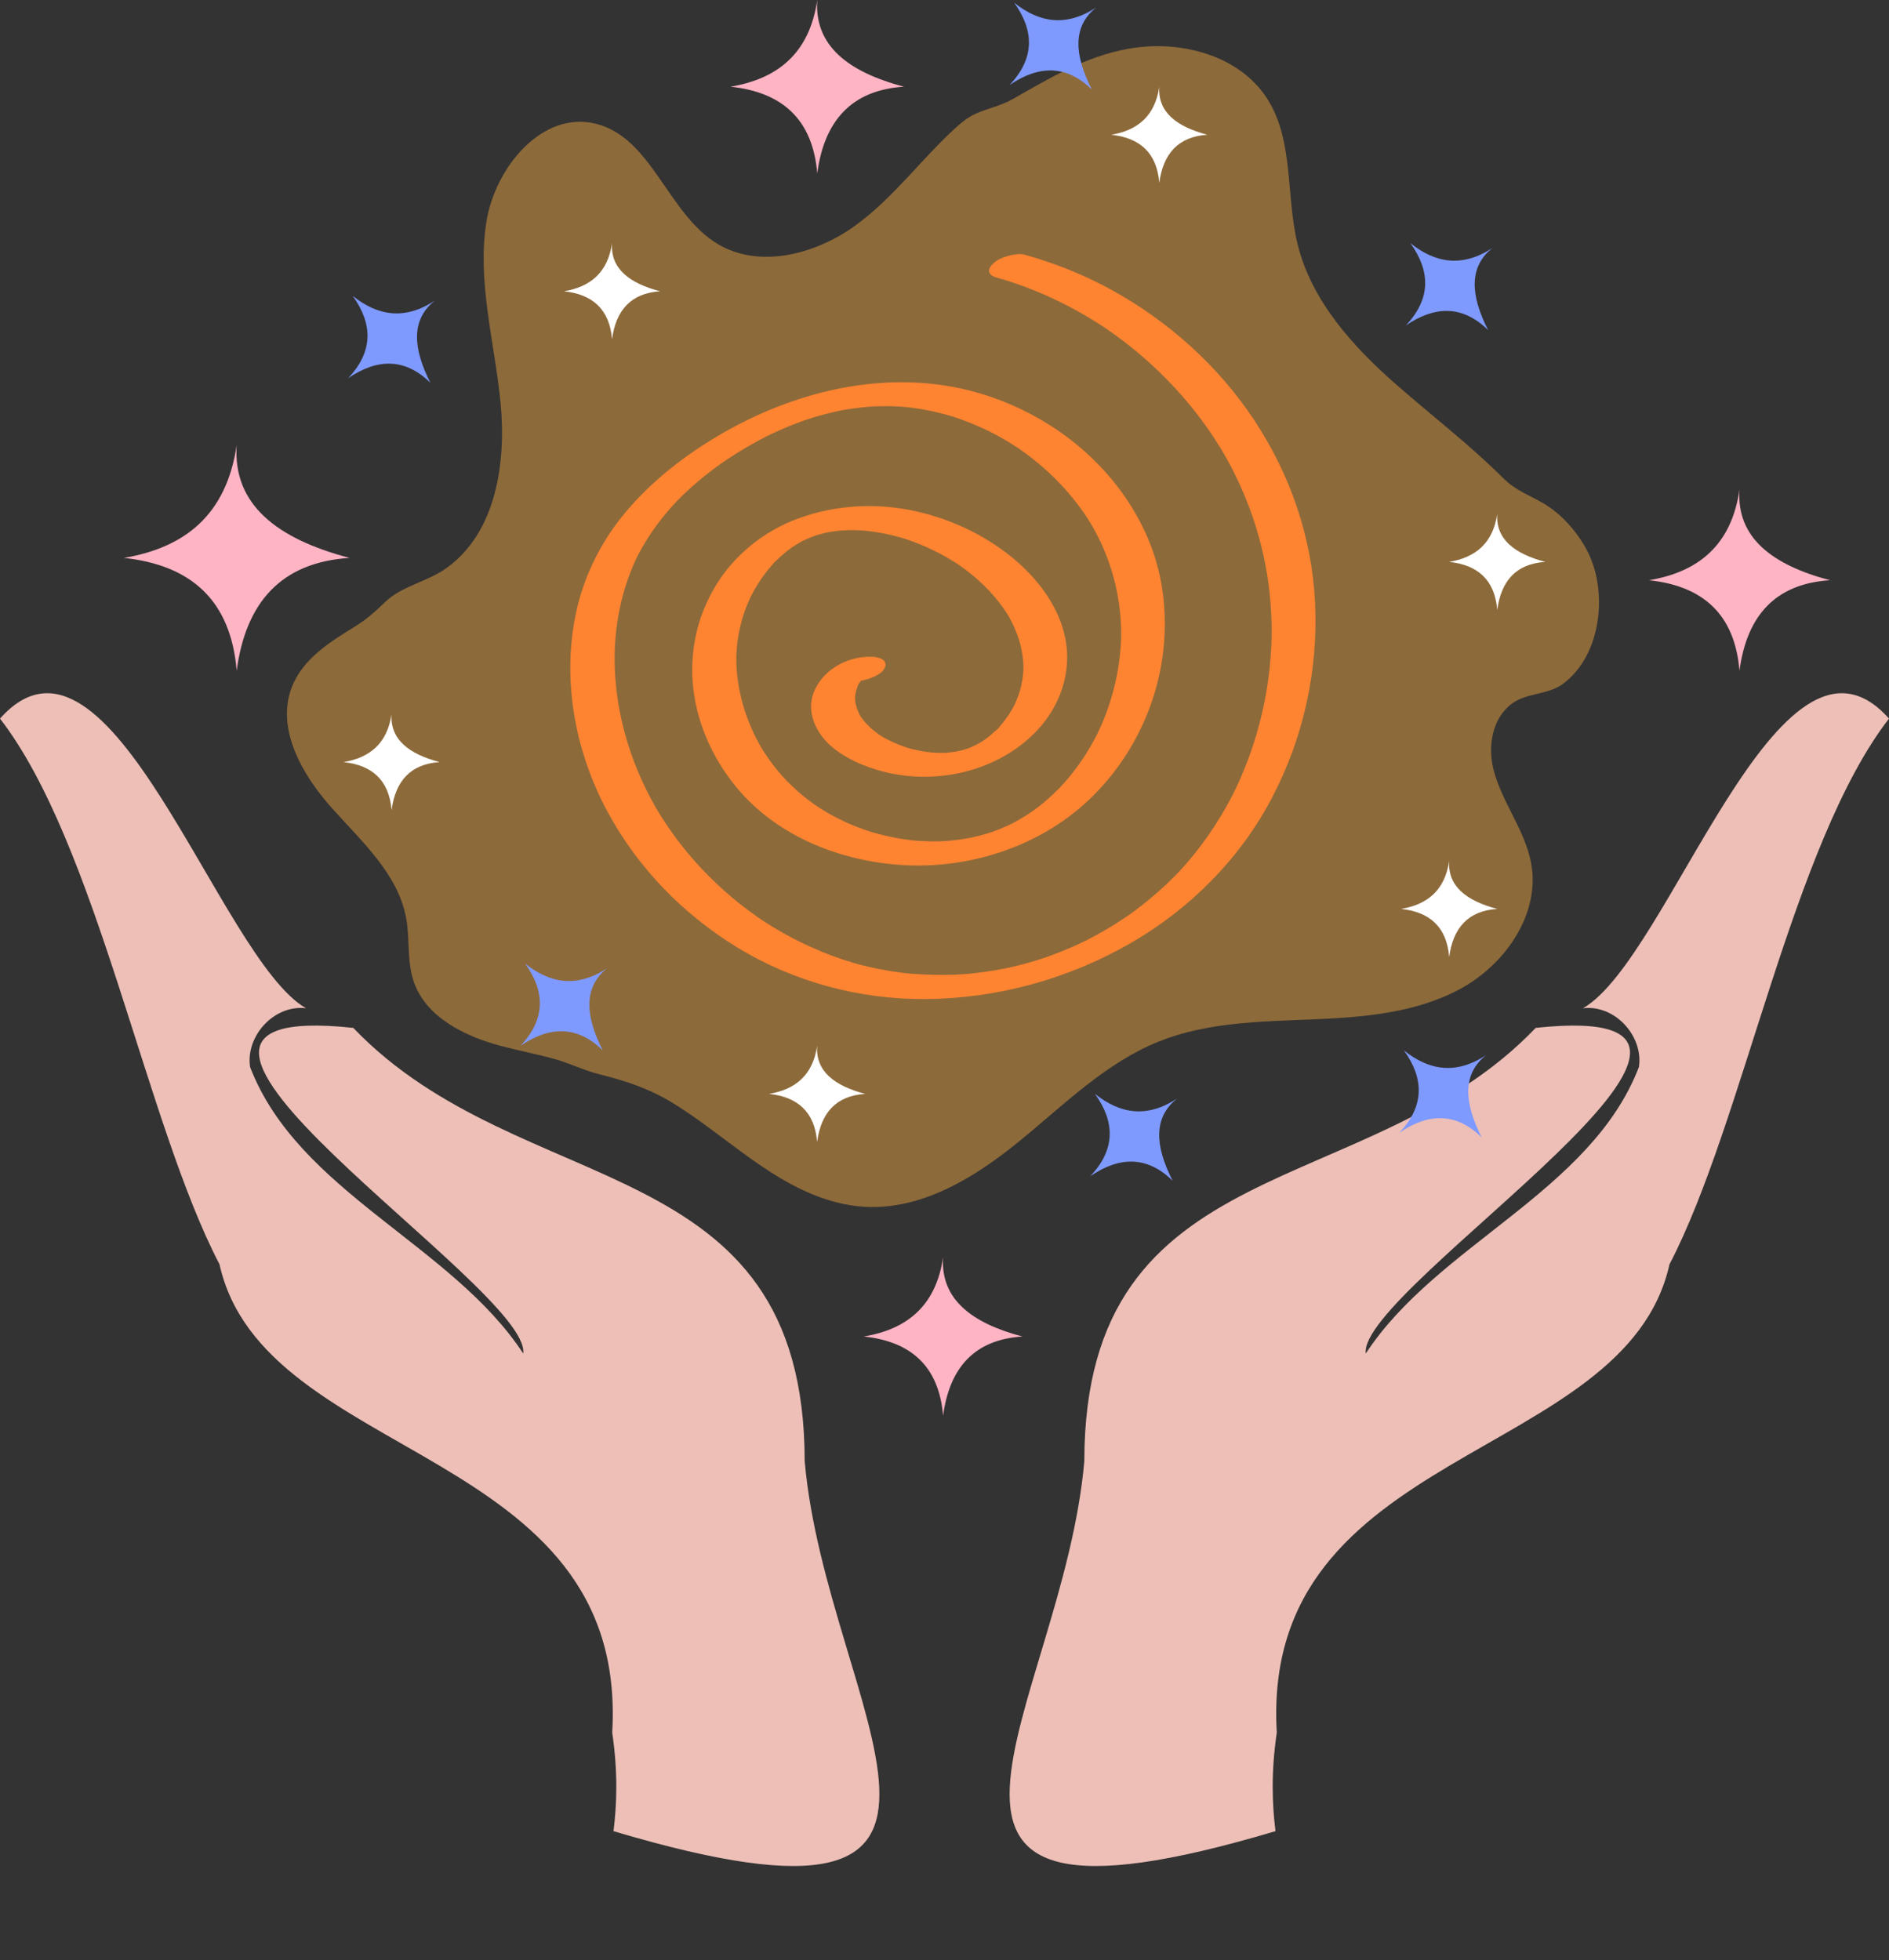 <?xml version="1.0" encoding="UTF-8"?>
<!DOCTYPE svg PUBLIC '-//W3C//DTD SVG 1.0//EN'
          'http://www.w3.org/TR/2001/REC-SVG-20010904/DTD/svg10.dtd'>
<svg height="3494.8" preserveAspectRatio="xMidYMid meet" version="1.0" viewBox="1015.9 652.4 3368.2 3494.8" width="3368.2" xmlns="http://www.w3.org/2000/svg" xmlns:xlink="http://www.w3.org/1999/xlink" zoomAndPan="magnify"
><rect x="1015.9" y="652.4" width="3368.2" height="3494.8" fill="#333333" stroke="none"/><g
  ><g id="change1_1"
    ><path d="M3292.5,3741.8c-30.2-512.7,621.2-480.2,700.2-835c131.7-252.4,218.2-749.1,391.4-973.1 c-195.7-219.8-390.9,428.5-545.7,516.5c57.2-6.8,108,49.7,99.8,104.7c-85.5,222.8-359.9,316.6-487,510.9 c-16.2-116.6,818-635.8,303-580.6c-300,313.4-804.4,212-804.9,772.5c-38.4,440.7-429.6,889.5,340.9,659.8 C3284.5,3872.2,3281.8,3814.1,3292.5,3741.8z" fill="#edbfb7"
    /></g
    ><g id="change1_2"
    ><path d="M2107.5,3741.8c30.2-512.7-621.2-480.2-700.2-835c-131.7-252.4-218.2-749.1-391.4-973.1 c195.7-219.8,390.9,428.5,545.7,516.5c-57.2-6.8-108,49.7-99.8,104.7c85.5,222.8,359.9,316.6,487,510.9 c16.2-116.6-818-635.8-303-580.6c300,313.4,804.4,212,804.9,772.5c38.4,440.7,429.6,889.5-340.9,659.8 C2115.5,3872.2,2118.2,3814.1,2107.5,3741.8z" fill="#edbfb7"
    /></g
    ><g id="change2_1"
    ><path d="M1554.7,2019.5c14.6,26.9,33.6,52.2,53.5,74.4c53.5,59.7,118.2,117.8,132.1,196.7c6.4,36.5,1.2,75,12.7,110.3 c21.1,64.7,91,99.4,156.8,116.7c31,8.2,62.6,14.2,93.5,22.7c28,7.7,54.1,20.9,82.2,27.9c48.5,12.2,89.3,25.7,132.7,52.6 c94.4,58.6,177.1,145.9,287.2,175c17.1,4.5,34.5,7.4,52.1,8.4c102.2,6,196.8-52.3,276.1-117.1c79.3-64.7,153.8-139.6,248.8-177.7 c85.2-34.1,179.3-35.5,271-39.2c91.7-3.7,186.6-11,267.1-55c80.5-44,142.7-134.6,125.3-224.7c-11.5-59.6-52.5-108.2-67.1-166.7 c-10-40.2-2.6-90.3,32.8-116.6c27-20.1,64-15.2,91.4-35.5c69.9-51.9,81.1-168.5,41.2-240.8c-17.6-31.9-44.8-62.7-76.5-81.2 c-25.5-14.9-49-22.5-70.7-44.1c-60-59.7-126.7-111-190.4-166.6c-78.4-68.5-152.1-150.1-176.9-251.1 c-21.2-86.1-6.3-183.4-53.5-258.4c-49.8-79.1-156.2-106.6-248.2-90.2c-76.4,13.7-140.6,52.4-207,90.2c-21.2,12-44.2,16-66,26 c-12.3,5.6-22.9,13.9-32.9,22.9c-63,56.7-112.5,126.8-181.8,176.7c-71,51.1-170.7,77.2-245.5,31.8c-88.5-53.7-116.4-189.5-217-214 c-95.3-23.2-179,78-194.5,174.9c-17.1,107.3,14.9,215.5,25.3,323.7c10.4,108.1-8.9,232.5-97.9,294.8c-34.3,24-78.3,30.8-108.7,60.2 c-16.6,16-31.5,29.6-51.3,41.9c-44.8,27.8-94.3,57.6-114.4,109.2C1518.2,1924.3,1530.1,1974.1,1554.7,2019.5z" fill="#ffaf43" opacity=".44"
    /></g
    ><g id="change3_1"
    ><path d="M2571.3,1823.5c-41.9-1.6-85,20.6-102.7,59.3c-12.5,27.3-5.9,56.1,10.9,79.8c17.5,24.7,45.8,41.6,73.2,53 c33.7,13.9,70.1,21.2,106.5,21.8c76.9,1.2,154.2-27.1,207-83.8c40.4-43.5,60.7-103,49.4-161.9c-11-57.6-49.7-108-94.2-144.6 c-50-41.1-110.2-69.2-173.2-83.2c-69.9-15.5-143.5-11.4-210.7,13.6c-61.3,22.8-115.1,66.8-148,123.5 c-31.6,54.4-44.5,116-37.5,178.6c7.2,64,35.2,125.6,75.9,175.3c70.4,85.9,179.1,130.4,287.8,139.3c118.1,9.6,241.9-27.3,331.2-106 c82.2-72.5,135.1-177.5,144.3-286.7c4.5-53.7-0.5-108.3-17.4-159.6c-17.6-53.3-47.3-103-84.5-145.1 c-75.5-85.6-184.1-142.8-297.1-158.2c-142.1-19.4-287.7,23.9-408.3,98.4c-57.2,35.3-110.1,77.9-153.3,129.6 c-41.7,49.9-71.8,109.2-86.3,172.7c-27.6,120.9-4,250.9,54.2,359.3c54.1,100.6,134.7,183.7,232.1,243.2 c100.9,61.6,218.4,93,336.5,92c127.4-1,254.4-36.1,364.7-99.7c105.4-60.8,194-149.3,251-257.1c56.9-107.6,83.7-228.2,77.9-349.8 c-5.6-117.3-44.4-229.4-109.3-326.9c-63.6-95.6-151.2-174.2-251.4-229.8c-49.6-27.6-102.3-48.5-156.9-63.9 c-8.5-2.4-21-0.3-29.1,1.9c-8.6,2.3-19.5,6.6-26.2,12.9c-4,3.8-10.2,10-7.9,16.3c2.4,6.6,8.8,8.4,15,10.2c2.1,0.6,4.2,1.2,6.4,1.8 c1,0.3,7,2.1,2.8,0.8c-4.5-1.3,2.6,0.8,3.7,1.1c2.4,0.8,4.8,1.5,7.2,2.3c8.1,2.6,16.1,5.4,24.1,8.3c16.2,6,32.3,12.5,48,19.7 c31.7,14.4,62.4,31.3,91.7,50.2c1.6,1,3.2,2.1,4.7,3.1c2.9,1.9-3.3-2.2-0.4-0.3c0.8,0.5,1.6,1,2.3,1.6c3.6,2.5,7.3,5,10.9,7.5 c7.2,5,14.3,10.2,21.3,15.5c13.7,10.4,27.1,21.3,40,32.7c25.8,22.7,50,47.2,72.3,73.4c25.2,29.6,47.9,61.3,67.7,94.8 c-0.9-1.5-1.8-3.1-2.7-4.6c45.7,77.5,75,163.7,84.7,253.3c2.8,26,4,52.1,3.7,78.3c0-1.8,0-3.6,0.1-5.3c-0.8,54.3-8,108.4-21.9,161 c-6.9,26.3-15.4,52.1-25.5,77.3c-5,12.5-10.4,24.8-16.1,36.9c-1.4,3-2.8,5.9-4.3,8.8c2.2-4.5,0.2-0.5-0.3,0.6 c-0.7,1.5-1.5,2.9-2.2,4.4c-3.3,6.4-6.7,12.7-10.2,19c-13.2,23.5-27.8,46.1-43.9,67.6c-8.3,11.1-16.9,21.9-25.9,32.3 c-4.2,4.9-8.5,9.8-12.9,14.5c-0.9,0.9-1.7,1.9-2.6,2.8c-4.6,5,4.5-4.7-0.2,0.2c-2.5,2.5-4.9,5.1-7.4,7.6 c-18.7,18.9-38.7,36.6-59.7,52.9c-5.1,3.9-10.2,7.8-15.4,11.6c-2.1,1.5-11.5,8-2.3,1.7c-2.9,2-5.8,4-8.7,6 c-10.9,7.4-22.1,14.5-33.4,21.2c-11.6,6.9-23.5,13.4-35.5,19.6c-1.4,0.7-2.9,1.5-4.3,2.2c-4.5,2.3,9.2-4.5,2.8-1.4 c-2.9,1.4-5.8,2.8-8.7,4.2c-6.4,3-12.9,6-19.4,8.8c-11.8,5.1-23.8,9.9-36,14.4c-3,1.1-6.1,2.2-9.1,3.3c-1.8,0.6-3.6,1.4-5.5,1.9 c0,0,10.8-3.6,4.7-1.6c-6.8,2.2-13.5,4.4-20.3,6.4c-13,3.9-26.1,7.3-39.4,10.4c-3.1,0.7-6.3,1.4-9.5,2.1c-3.5,0.8-15.4,3-0.8,0.2 c-6.4,1.2-12.7,2.4-19.1,3.5c-13.4,2.3-26.8,4.1-40.3,5.5c-6.4,0.7-12.9,1.3-19.3,1.7c-1.6,0.1-3.2,0.2-4.8,0.3 c-5,0.4,10.3-0.6,3.1-0.2c-3.9,0.2-7.7,0.4-11.6,0.6c-26.5,1-52.9,0-79.3-1.9c11.2,0.8-0.6-0.1-2.9-0.3c-3.2-0.3-6.4-0.7-9.6-1.1 c-7.1-0.9-14.1-1.9-21.1-3c-13-2.1-25.9-4.6-38.7-7.5c-5.7-1.3-11.4-2.7-17.1-4.2c-3-0.8-6-1.6-8.9-2.4c-1.8-0.5-3.6-1-5.3-1.5 c-0.9-0.3-1.8-0.5-2.7-0.8c-2.1-0.6-1.2-0.3,2.7,0.8c-1.3-1.4-6.8-2.1-8.8-2.8c-2.9-0.9-5.9-1.9-8.8-2.9 c-6.4-2.2-12.8-4.5-19.2-6.8c-23.6-8.9-46.7-19.3-69.1-31c-11.4-6-22.7-12.4-33.8-19.1c-5.3-3.2-10.5-6.5-15.6-9.8 c-1-0.7-2.1-1.3-3.1-2c-5.3-3.4,4.2,2.9-1-0.7c-2.8-1.9-5.6-3.8-8.4-5.7c-20.9-14.6-41-30.4-60-47.4 c-37.9-33.8-71.7-72.1-100.3-114.1c-6.9-10.1-13.4-20.3-19.6-30.8c0.9,1.5,1.8,3.1,2.7,4.6c-37.9-64-63.7-134.9-73.5-208.7 c-3.2-23.9-4.7-48.1-4.4-72.2c0,1.8,0,3.6-0.1,5.3c0.6-43.3,6.8-86.5,19.9-127.8c3.3-10.4,7-20.6,11.2-30.7c1.9-4.7,4-9.4,6.1-14 c1.1-2.3,2.2-4.6,3.3-6.9c2-4.2,0.6-1.2,0.2-0.4c0.8-1.6,1.6-3.2,2.5-4.8c9.4-17.9,20.2-35,32.2-51.3c6.1-8.3,12.5-16.3,19.2-24.2 c3.1-3.7,6.3-7.3,9.5-10.8c1.1-1.3,7.6-7.4,1.9-2.2c2-1.9,3.8-4,5.7-6c14.3-14.6,29.4-28.3,45.2-41.2c8.1-6.6,16.3-13,24.7-19.1 c2-1.4,3.9-2.9,5.9-4.3c1.1-0.8,2.3-1.6,3.4-2.4c0.2-0.1-6,4.2-2.9,2c4.6-3.1,9.1-6.3,13.8-9.4c18-11.9,36.5-23.1,55.6-33.3 c4.6-2.5,9.2-4.9,13.8-7.2c1.3-0.7,2.6-1.4,4-2c-0.5,0.2-8.6,4.2-2.8,1.4c2.7-1.3,5.4-2.6,8-3.9c10.1-4.7,20.3-9.2,30.6-13.5 c10.3-4.2,20.7-8.1,31.3-11.8c6.7-2.3-10,3.3-0.7,0.3c2.5-0.8,4.9-1.6,7.4-2.4c5.3-1.7,10.6-3.2,16-4.8c10.7-3,21.5-5.7,32.3-8.1 c2.4-0.5,5.1-1.4,7.6-1.6c-0.3,0-10.6,2-4,0.8c1.1-0.2,2.2-0.4,3.3-0.6c5.8-1.1,11.7-2,17.5-2.9c10.6-1.6,21.3-2.8,32-3.7 c2.6-0.2,13.2-0.7,1.2-0.2c2.6-0.1,5.2-0.3,7.8-0.4c5.6-0.2,11.1-0.4,16.7-0.4c9.6-0.1,19.3,0.1,28.9,0.7c4.3,0.3,8.6,0.6,12.9,1 c-10.9-0.8-1.9-0.1,0.5,0.1c2.5,0.3,4.9,0.6,7.4,0.9c18,2.3,35.9,5.7,53.6,10.2c4.5,1.1,8.9,2.3,13.4,3.6c0.9,0.3,1.8,0.5,2.7,0.8 c3.7,1-5.5-1.7-1.8-0.6c2.4,0.7,4.7,1.5,7.1,2.2c8.8,2.9,17.5,6,26.1,9.3c16.9,6.6,33.5,14.2,49.5,22.7 c8.2,4.3,16.2,8.9,24.1,13.7c3.7,2.2,7.3,4.5,10.9,6.9c1,0.7,2.1,1.3,3.1,2c-0.7-0.4-4.2-2.8-0.5-0.4c2,1.4,4.1,2.8,6.1,4.2 c15.1,10.5,29.6,21.9,43.3,34.1c26.8,23.8,50.9,50.8,71.2,80.4c5.1,7.5,10,15.2,14.6,23c-0.9-1.5-1.8-3.1-2.7-4.6 c35.8,60.9,54.2,129.7,53.6,200.3c0-1.8,0-3.6,0.1-5.3c-0.4,32.3-4.6,64.4-12.4,95.7c-3.9,15.7-8.7,31.1-14.3,46.3 c-2.9,7.7-6,15.3-9.3,22.9c-1.5,3.5-3.1,7-4.8,10.4c-0.8,1.6-1.5,3.2-2.3,4.8c-2.2,4.5,0.4-0.8,0.4-0.8c0,0-1.5,2.9-1.6,3.1 c-14.7,28.7-32.8,55.7-53.9,80.2c-2.7,3.1-5.4,6.2-8.2,9.2c-0.6,0.6-1.2,1.3-1.8,1.9c-2.1,2.3,2.2-2.4,2.1-2.2 c-1.7,1.6-3.3,3.4-4.9,5.1c-5.6,5.6-11.3,11.1-17.2,16.4c-6.1,5.5-12.5,10.8-19,15.9c-3,2.4-6.1,4.7-9.2,6.9 c-0.7,0.5-1.4,1-2.2,1.6c-3.4,2.5,6.2-4.3,2.8-2c-1.7,1.2-3.4,2.4-5.1,3.5c-6.9,4.6-13.9,9.1-21.1,13.2c-3.3,1.9-6.5,3.7-9.9,5.5 c-1.8,1-3.6,1.9-5.4,2.8c-0.8,0.4-1.5,0.8-2.3,1.2c-4,2.1,8.3-4,4.2-2.1c-7.3,3.4-14.7,6.8-22.2,9.8c-3.5,1.4-7,2.8-10.5,4 c-1.9,0.7-3.8,1.4-5.7,2c-7.6,2.7,8.6-2.8,2.8-1c-7.7,2.4-15.4,4.8-23.3,6.8c-3.6,0.9-7.3,1.8-10.9,2.6c-2,0.4-4,0.9-5.9,1.3 c-5.9,1.3,10.9-2.1,2.9-0.6c-15.7,3-31.5,4.8-47.4,6.1c14-1.1-0.4,0-4,0.1c-4.1,0.1-8.1,0.2-12.2,0.2c-7.8,0-15.7-0.1-23.5-0.5 c-4.1-0.2-8.1-0.5-12.2-0.8c-1.4-0.1-7.7-0.7-1.7-0.1c6.1,0.6-1.7-0.2-3.4-0.4c-7.8-0.9-15.5-2-23.3-3.3 c-16-2.7-31.8-6.4-47.4-10.9c-5.1-1.4,5.5,1.7,0.5,0.2c-1.9-0.6-3.9-1.2-5.8-1.8c-3.8-1.3-7.7-2.6-11.5-3.9 c-7.3-2.6-14.6-5.5-21.7-8.5c-14.8-6.3-29.2-13.5-43.1-21.6c-3.2-1.9-6.4-3.8-9.6-5.8c-1.5-0.9-2.9-1.8-4.3-2.7 c-1-0.6-1.9-1.2-2.9-1.9c-2.8-1.8,3.6,2.5,0.9,0.6c-6.3-4.4-12.6-8.8-18.7-13.5c-25.7-19.9-48.6-43.3-67.5-69.8 c-5.6-7.8-10.9-15.9-15.8-24.1c0.9,1.5,1.8,3.1,2.7,4.6c-29.7-50-46.8-107.2-46.3-165.6c0,1.8,0,3.6-0.1,5.3 c0.4-24.5,3.9-48.8,10.8-72.3c3.2-11,7.2-21.8,11.8-32.3c1.2-2.6,2.4-5.2,3.6-7.8c0.6-1.2,2.6-5.1,0.2-0.5 c0.6-1.1,1.2-2.3,1.8-3.4c2.8-5.4,5.8-10.6,9-15.8c6.2-10,13-19.7,20.5-28.8c1.6-2,3.3-3.9,4.9-5.8c1-1.2,2.1-2.4,3.2-3.6 c0.2-0.2,0.4-0.5,0.6-0.7c2.1-2.3,1.7-1.9-1.2,1.2c0.9-1.9,3.8-3.9,5.4-5.5c2.3-2.2,4.6-4.4,6.9-6.6c4.2-3.9,8.6-7.6,13.1-11.2 c2.3-1.8,4.5-3.5,6.9-5.2c1.1-0.8,4.7-3.5,0.3-0.3c-4.9,3.6,1-0.6,2-1.3c4.6-3,9.2-5.9,14-8.6c2.8-1.6,5.9-3.6,8.9-4.8 c-0.3,0.1-9,4.3-3.4,1.7c1.8-0.8,3.6-1.7,5.5-2.5c5.2-2.3,10.5-4.5,15.8-6.4c1.5-0.6,3.1-1.3,4.7-1.7c-0.1,0-10.7,3.5-4.5,1.6 c3.2-1,6.4-2,9.6-2.8c2.9-0.8,5.8-1.5,8.7-2.2c3.3-0.8,14.3-2.8,0.2-0.2c6.2-1.1,12.5-2.2,18.8-3c5.7-0.7,11.3-1.1,17-1.6 c-13,1.3-0.6,0.1,2.2,0.1c3.4-0.1,6.7-0.1,10.1-0.1c5.8,0,11.5,0.2,17.2,0.6c3,0.2,6.1,0.5,9.1,0.7c-10.4-0.6,0.8,0.1,3.5,0.5 c12.6,1.5,25,3.8,37.4,6.6c5.7,1.3,11.4,2.8,17,4.3c1.7,0.5,3.3,1,5,1.4c3.9,1.1-5-1.6-1.2-0.4c3.6,1.2,7.2,2.3,10.8,3.5 c23.6,8.1,46.5,18.5,68.2,30.8c6,3.4,11.9,7.1,17.7,10.7c0.9,0.5,3.8,2.5-0.2-0.2c1.6,1.1,3.3,2.2,4.9,3.3c2.7,1.9,5.4,3.8,8,5.7 c10.9,8,21.3,16.5,31.2,25.7c19.7,18.3,37.1,39,50.9,62.1c-0.9-1.5-1.8-3.1-2.7-4.6c17.5,29.8,28.2,63,28,97.8 c0-1.8,0-3.6,0.1-5.3c-0.2,14.3-2.3,28.5-6.2,42.3c-1.9,6.5-4.1,13-6.8,19.2c-0.7,1.7-1.5,3.4-2.2,5.1c-0.4,0.9-3.2,6.5-0.5,1.2 c-1.7,3.3-3.5,6.6-5.4,9.8c-3.5,5.9-7.3,11.6-11.4,17.1c-2.2,3-4.6,6-7,8.8c-1.2,1.4-2.4,2.9-3.7,4.3c-0.4,0.5-0.8,0.9-1.3,1.4 c-2.1,2.3-1.7,1.9,1.3-1.3c0.1,1.5-6.9,6.8-8.1,7.9c-2.3,2.1-4.7,4.2-7.1,6.3c-2.9,2.4-5.8,4.8-8.9,7.1c-2.2,1.6-7.4,4,1-0.6 c-1.6,0.9-3.1,2.1-4.7,3.2c-5.8,3.8-12,7-18,10.4c12-6.7-0.8,0.2-3.9,1.5c-4,1.7-8.1,3-12.1,4.6c13.5-5.3-0.6,0-4.2,0.9 c-3.5,0.9-7,1.5-10.5,2.5c12.1-3.5,5.3-1,2.1-0.5c-2.1,0.4-4.2,0.7-6.4,1c-4.3,0.6-8.6,1-12.8,1.5c-7.9,0.8,9.2-0.3,1.2,0 c-2.2,0.1-4.3,0.2-6.5,0.2c-3.6,0.1-7.2,0.1-10.8,0c-4.3-0.1-8.6-0.4-13-0.7c-6.3-0.4,2.2,0,2.2,0.2c-0.1-0.4-7.8-0.9-8.6-1.1 c-7.9-1.1-15.7-2.6-23.4-4.4c-4.2-1-8.5-2-12.6-3.4c6.1,2,2.2,0.7,0.9,0.2c-2.7-0.9-5.5-1.8-8.2-2.8c-8.6-3.1-17-6.7-25.1-10.8 c-3.5-1.7-6.9-3.6-10.2-5.5c-1.7-1-3.3-2-5-3c-1.1-0.7-2.2-1.4-3.3-2.1c2.5,1.6,2.6,1.7,0.3,0.1c-13.3-10-25.2-20.8-33.8-35.1 c0.9,1.5,1.8,3.1,2.7,4.6c-6.5-11.3-10.7-23.6-10.6-36.7c0,1.8,0,3.6-0.1,5.3c0.2-6.6,1.3-13,3.4-19.3c0.5-1.6,1.1-3.1,1.7-4.6 c0.4-1,0.9-2,1.3-3c-0.4,0.9-0.9,1.7-1.3,2.6c-0.2-2,4.6-7.4,5.7-8.9c1-1.3,2.1-2.4,3-3.7c1.5-2.1-5.5,4.8-0.6,0.9 c1.2-1,2.5-2,3.6-3c2.6-2.4-7.8,5.2-2,1.6c6.3-3.9-7,3.3-3.3,1.6c7.1-3.2-8.6,2.6-4.3,1.5c4.3-1.2-12.2,1.8-4.4,1 c2.8-0.3-11.1,0.1-2.6,0.4c10,0.4,21.5-2.4,30.6-6.2c6.8-2.8,17-8.1,21.1-14.9C2601.7,1829.7,2584,1824,2571.3,1823.5 L2571.3,1823.5z" fill="#ff8431"
    /></g
    ><g fill="#fff" id="change4_1"
    ><path d="M2192.9,1171.8c-51.8,3.3-78.8,33.6-85.7,85.7c-4.4-53.6-34.8-80.3-85.7-85.7c46.3-7.8,78-32.7,85.7-85.7 C2104.2,1131.1,2137.5,1157.2,2192.9,1171.8z"
      /><path d="M1799.8,2011.3c-51.8,3.3-78.8,33.6-85.7,85.7c-4.4-53.6-34.8-80.3-85.7-85.7c46.3-7.8,78-32.7,85.7-85.7 C1711.1,1970.6,1744.5,1996.7,1799.8,2011.3z"
      /><path d="M2558.6,2602.9c-51.8,3.3-78.8,33.6-85.7,85.7c-4.4-53.6-34.8-80.3-85.7-85.7c46.3-7.8,78-32.7,85.7-85.7 C2469.9,2562.2,2503.2,2588.3,2558.6,2602.9z"
      /><path d="M3685.6,2273.1c-51.8,3.3-78.8,33.6-85.7,85.7c-4.4-53.6-34.8-80.3-85.7-85.7c46.3-7.8,78-32.7,85.7-85.7 C3596.9,2232.4,3630.2,2258.5,3685.6,2273.1z"
      /><path d="M3771.3,1654.3c-51.8,3.3-78.8,33.6-85.7,85.7c-4.4-53.6-34.8-80.3-85.7-85.7c46.3-7.8,78-32.7,85.7-85.7 C3682.6,1613.6,3715.9,1639.7,3771.3,1654.3z"
      /><path d="M3168.7,892.7c-51.8,3.3-78.8,33.6-85.7,85.7c-4.4-53.6-34.8-80.3-85.7-85.7c46.3-7.8,78-32.7,85.7-85.7 C3080,852,3113.3,878.1,3168.7,892.7z"
    /></g
    ><g fill="#ffb4c4" id="change5_1"
    ><path d="M1639.1,1647.2c-121.5,7.8-184.9,78.8-201.2,201.2c-10.4-125.7-81.6-188.5-201.2-201.2 c108.6-18.2,183-76.6,201.2-201.2C1430.9,1551.8,1509.2,1613,1639.1,1647.2z"
      /><path d="M2627.7,807c-93.4,6-142.1,60.6-154.6,154.6c-8-96.6-62.7-144.9-154.6-154.6c83.4-14,140.7-58.9,154.6-154.6 C2467.7,733.6,2527.8,780.7,2627.7,807z"
      /><path d="M4278.9,1687c-97.5,6.2-148.4,63.2-161.4,161.4c-8.3-100.9-65.5-151.3-161.4-161.4 c87.1-14.6,146.8-61.5,161.4-161.4C4111.9,1610.4,4174.7,1659.5,4278.9,1687z"
      /><path d="M2838.9,3035.5c-85.4,5.5-130,55.4-141.4,141.4c-7.3-88.4-57.3-132.5-141.4-141.4 c76.3-12.8,128.6-53.8,141.4-141.4C2692.6,2968.4,2747.6,3011.4,2838.9,3035.5z"
    /></g
    ><g fill="#7f9aff" id="change6_1"
    ><path d="M2962.8,812.2c-44.9-44.1-94-44.1-146.8-8.2c44.8-47.3,44.5-96.3,8.2-146.8c44.4,35.5,92.5,44.1,146.8,8.2 C2927.8,699.1,2931.2,750.3,2962.8,812.2z"
      /><path d="M1783.4,1335c-44.9-44.1-94-44.1-146.8-8.2c44.8-47.3,44.5-96.3,8.2-146.8c44.4,35.5,92.5,44.1,146.8,8.2 C1748.5,1221.9,1751.8,1273.1,1783.4,1335z"
      /><path d="M2090.7,2525.4c-44.9-44.1-94-44.1-146.8-8.2c44.8-47.3,44.5-96.4,8.2-146.8c44.4,35.5,92.5,44.1,146.8,8.2 C2055.8,2412.4,2059.2,2463.6,2090.7,2525.4z"
      /><path d="M3106.8,2757.8c-44.9-44.1-94-44.1-146.8-8.2c44.8-47.3,44.5-96.3,8.2-146.8c44.4,35.5,92.5,44.1,146.8,8.2 C3071.8,2644.8,3075.2,2696,3106.8,2757.8z"
      /><path d="M3657.8,2680.4c-44.9-44.1-94-44.1-146.8-8.2c44.8-47.3,44.5-96.3,8.2-146.8c44.4,35.5,92.5,44.1,146.8,8.2 C3622.9,2567.3,3626.3,2618.5,3657.8,2680.4z"
      /><path d="M3669.3,1241c-44.9-44.1-94-44.1-146.8-8.2c44.8-47.3,44.5-96.3,8.2-146.8c44.4,35.5,92.5,44.1,146.8,8.2 C3634.4,1127.9,3637.7,1179.1,3669.3,1241z"
    /></g
  ></g
></svg
>
